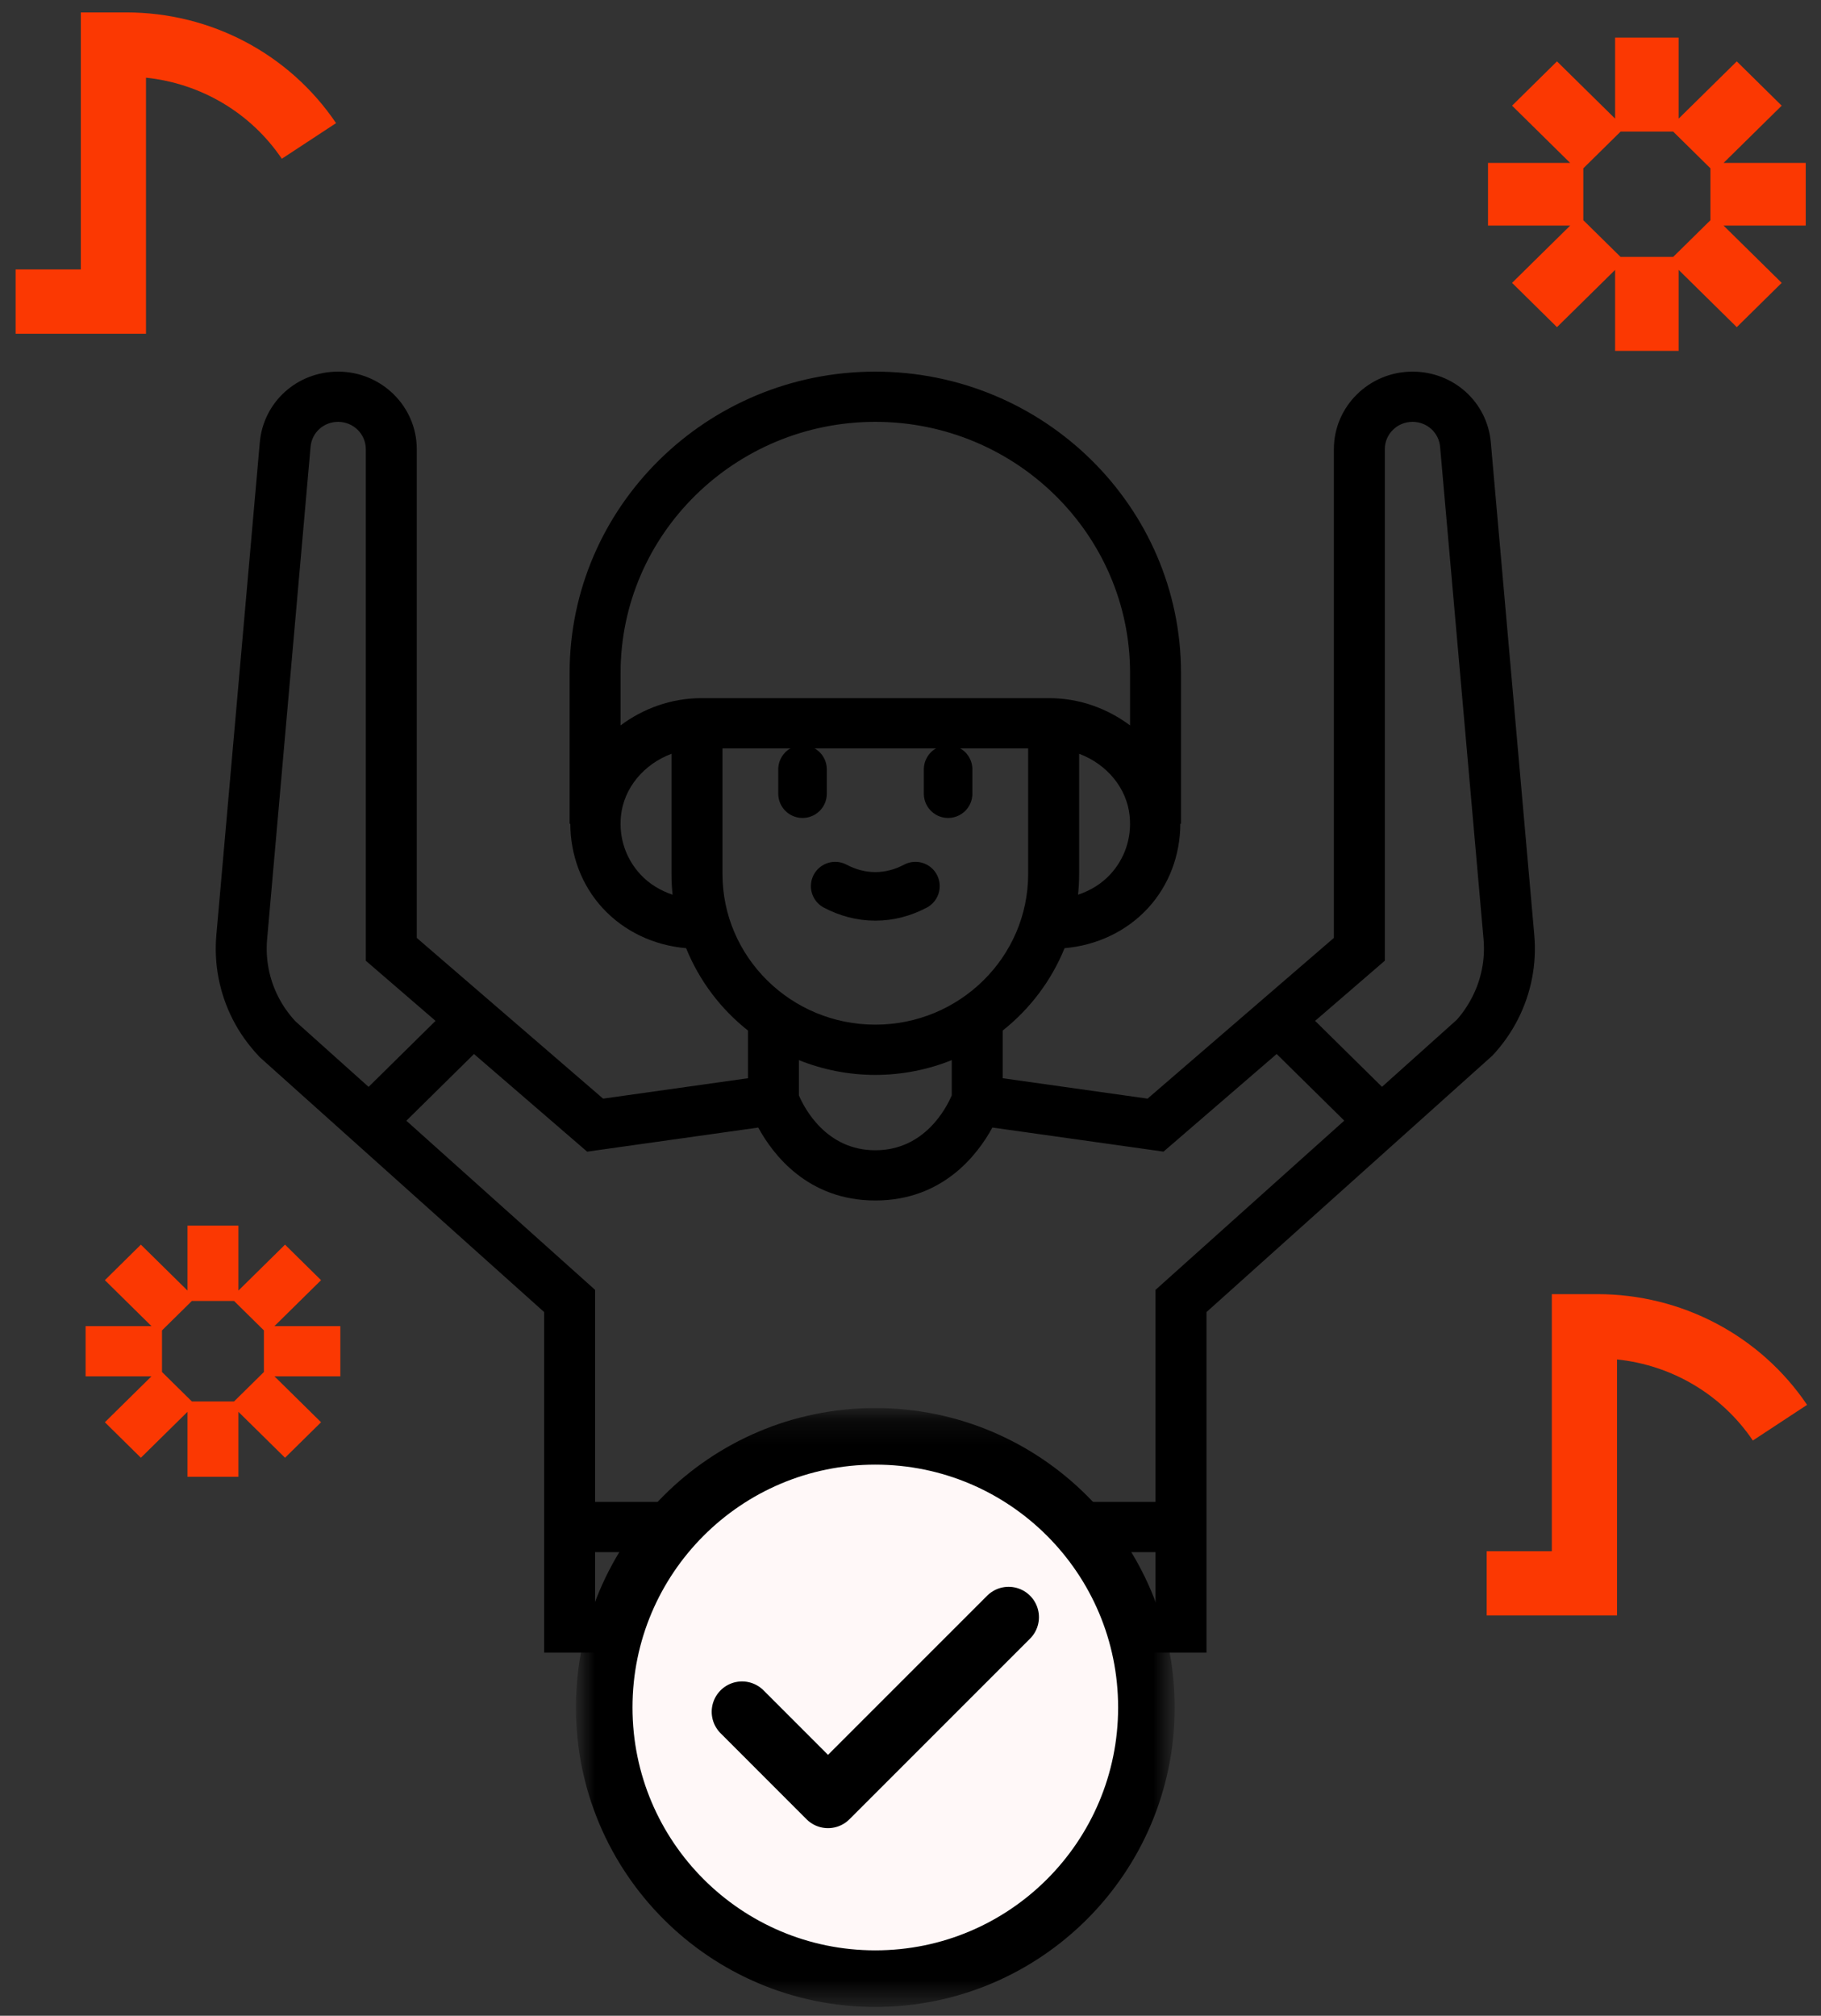 <svg width="75" height="83" viewBox="0 0 75 83" fill="none" xmlns="http://www.w3.org/2000/svg">
<rect x="0" y="0" width="75" height="83" fill="#333333" stroke="none"/>
<path d="M6.013 3.199C8.277 3.435 10.327 4.644 11.607 6.537L13.841 5.07C11.911 2.215 8.68 0.511 5.201 0.511H3.329V11.095H0.644V13.741H6.013V3.199Z" fill="#FB3802"/>
<path d="M66.599 55.976C68.863 56.211 70.913 57.42 72.193 59.314L74.427 57.846C72.497 54.991 69.266 53.287 65.787 53.287H63.914V63.871H61.23V66.517H66.599V55.976Z" fill="#FB3802"/>
<path d="M13.223 52.712L11.739 51.249L9.82 53.14V50.466H7.722V53.14L5.802 51.249L4.319 52.712L6.238 54.603H3.525V56.671H6.238L4.319 58.562L5.802 60.024L7.722 58.133V60.808H9.82V58.133L11.739 60.024L13.223 58.562L11.304 56.671H14.017V54.603H11.304L13.223 52.712ZM10.869 54.78V56.493L9.64 57.705H7.902L6.672 56.493V54.78L7.902 53.568H9.64L10.869 54.78Z" fill="#FB3802"/>
<path d="M70.987 6.709L73.381 4.351L71.531 2.527L69.137 4.885V1.549H66.52V4.885L64.126 2.527L62.276 4.351L64.669 6.709H61.285V9.289H64.669L62.276 11.647L64.126 13.471L66.52 11.113V14.449H69.137V11.113L71.531 13.471L73.381 11.647L70.987 9.289H74.371V6.709H70.987ZM70.446 6.931V9.067L68.912 10.579H66.745L65.211 9.067V6.931L66.745 5.419H68.912L70.446 6.931Z" fill="#FB3802"/>
<path d="M62.522 41.962C63.065 40.891 63.297 39.693 63.191 38.499L61.401 18.217C61.255 16.555 59.868 15.302 58.176 15.302C56.39 15.302 54.937 16.734 54.937 18.494V38.619L47.264 45.237L41.297 44.397V42.434C42.418 41.546 43.302 40.38 43.845 39.042C45.153 38.93 46.388 38.361 47.279 37.395C48.156 36.445 48.61 35.198 48.613 33.918H48.641V27.712C48.641 20.869 42.994 15.302 36.051 15.302C29.108 15.302 23.46 20.869 23.46 27.712V33.918H23.489C23.492 35.199 23.947 36.445 24.824 37.395C25.714 38.361 26.949 38.93 28.259 39.042C28.8 40.38 29.683 41.546 30.806 42.434V44.397L24.839 45.237L17.165 38.619V18.494C17.165 16.734 15.712 15.302 13.926 15.302C12.233 15.302 10.847 16.555 10.7 18.217L8.911 38.5C8.805 39.693 9.037 40.892 9.58 41.963C9.856 42.507 10.21 43.012 10.695 43.527L22.411 54.025V68.047H49.691V54.025L61.471 43.461C61.892 43.011 62.245 42.507 62.522 41.962ZM45.726 36.005C45.363 36.398 44.901 36.673 44.401 36.84C44.429 36.559 44.445 36.274 44.445 35.986V31.037C45.574 31.459 46.414 32.438 46.527 33.61C46.613 34.499 46.329 35.35 45.726 36.005ZM36.051 17.37C41.836 17.37 46.543 22.009 46.543 27.712V29.869C45.615 29.176 44.462 28.747 43.215 28.747H28.887C27.64 28.747 26.487 29.176 25.559 29.869V27.712C25.559 22.009 30.265 17.37 36.051 17.37ZM26.376 36.005C25.773 35.35 25.488 34.5 25.573 33.611C25.687 32.44 26.527 31.46 27.656 31.038V35.986C27.656 36.274 27.672 36.559 27.701 36.84C27.201 36.673 26.739 36.397 26.376 36.005ZM29.756 35.986V30.815H42.346V35.986C42.346 39.408 39.523 42.191 36.051 42.191C32.579 42.191 29.756 39.408 29.756 35.986ZM36.051 44.26C37.164 44.26 38.226 44.041 39.199 43.651V45.102C38.979 45.617 38.083 47.363 36.051 47.363C34.019 47.363 33.123 45.617 32.903 45.102V43.651C33.876 44.041 34.938 44.26 36.051 44.26ZM11.457 41.037C11.087 40.307 10.93 39.492 11.001 38.68L12.791 18.398C12.842 17.811 13.33 17.37 13.926 17.37C14.555 17.37 15.066 17.873 15.066 18.494V39.558L17.938 42.035L15.181 44.753L12.174 42.059C11.887 41.752 11.645 41.408 11.457 41.037ZM47.592 53.111V61.842H44.445V63.91H47.592V65.979H24.509V63.91H42.346V61.842H24.509V53.111L16.736 46.147L19.522 43.4L24.182 47.42L31.23 46.428C31.839 47.547 33.276 49.431 36.051 49.431C38.826 49.431 40.263 47.547 40.873 46.427L47.921 47.419L52.581 43.399L55.365 46.143L47.592 53.111ZM60.644 41.037C60.457 41.408 60.215 41.752 59.994 41.995L56.919 44.751L54.164 42.035L57.035 39.558V18.494C57.035 17.873 57.547 17.37 58.176 17.37C58.771 17.37 59.26 17.811 59.312 18.397L61.102 38.679C61.172 39.492 61.015 40.307 60.644 41.037Z" fill="black"/>
<path d="M33.053 31.681V32.68" stroke="black" stroke-width="2" stroke-miterlimit="10" stroke-linecap="round" stroke-linejoin="round"/>
<path d="M39.049 31.681V32.68" stroke="black" stroke-width="2" stroke-miterlimit="10" stroke-linecap="round" stroke-linejoin="round"/>
<path d="M34.398 36.487C34.905 36.755 35.462 36.909 36.051 36.909C36.639 36.909 37.197 36.755 37.703 36.487" stroke="black" stroke-width="2" stroke-miterlimit="10" stroke-linecap="round" stroke-linejoin="round"/>
<mask id="mask0_40_4073" style="mask-type:luminance" maskUnits="userSpaceOnUse" x="23" y="58" width="26" height="25">
<path d="M23.939 58.195H48.162V82.418H23.939V58.195Z" fill="white"/>
</mask>
<g mask="url(#mask0_40_4073)">
<path d="M47.216 70.307C47.216 76.473 42.217 81.472 36.05 81.472C29.884 81.472 24.885 76.473 24.885 70.307C24.885 64.14 29.884 59.142 36.05 59.142C42.217 59.142 47.216 64.14 47.216 70.307Z" fill="#FFF8F8" stroke="black" stroke-width="2.33" stroke-miterlimit="10" stroke-linecap="round" stroke-linejoin="round"/>
</g>
<path d="M41.54 66.588L34.102 74.025L30.562 70.484" stroke="black" stroke-width="2.5" stroke-miterlimit="10" stroke-linecap="round" stroke-linejoin="round"/>
</svg>
